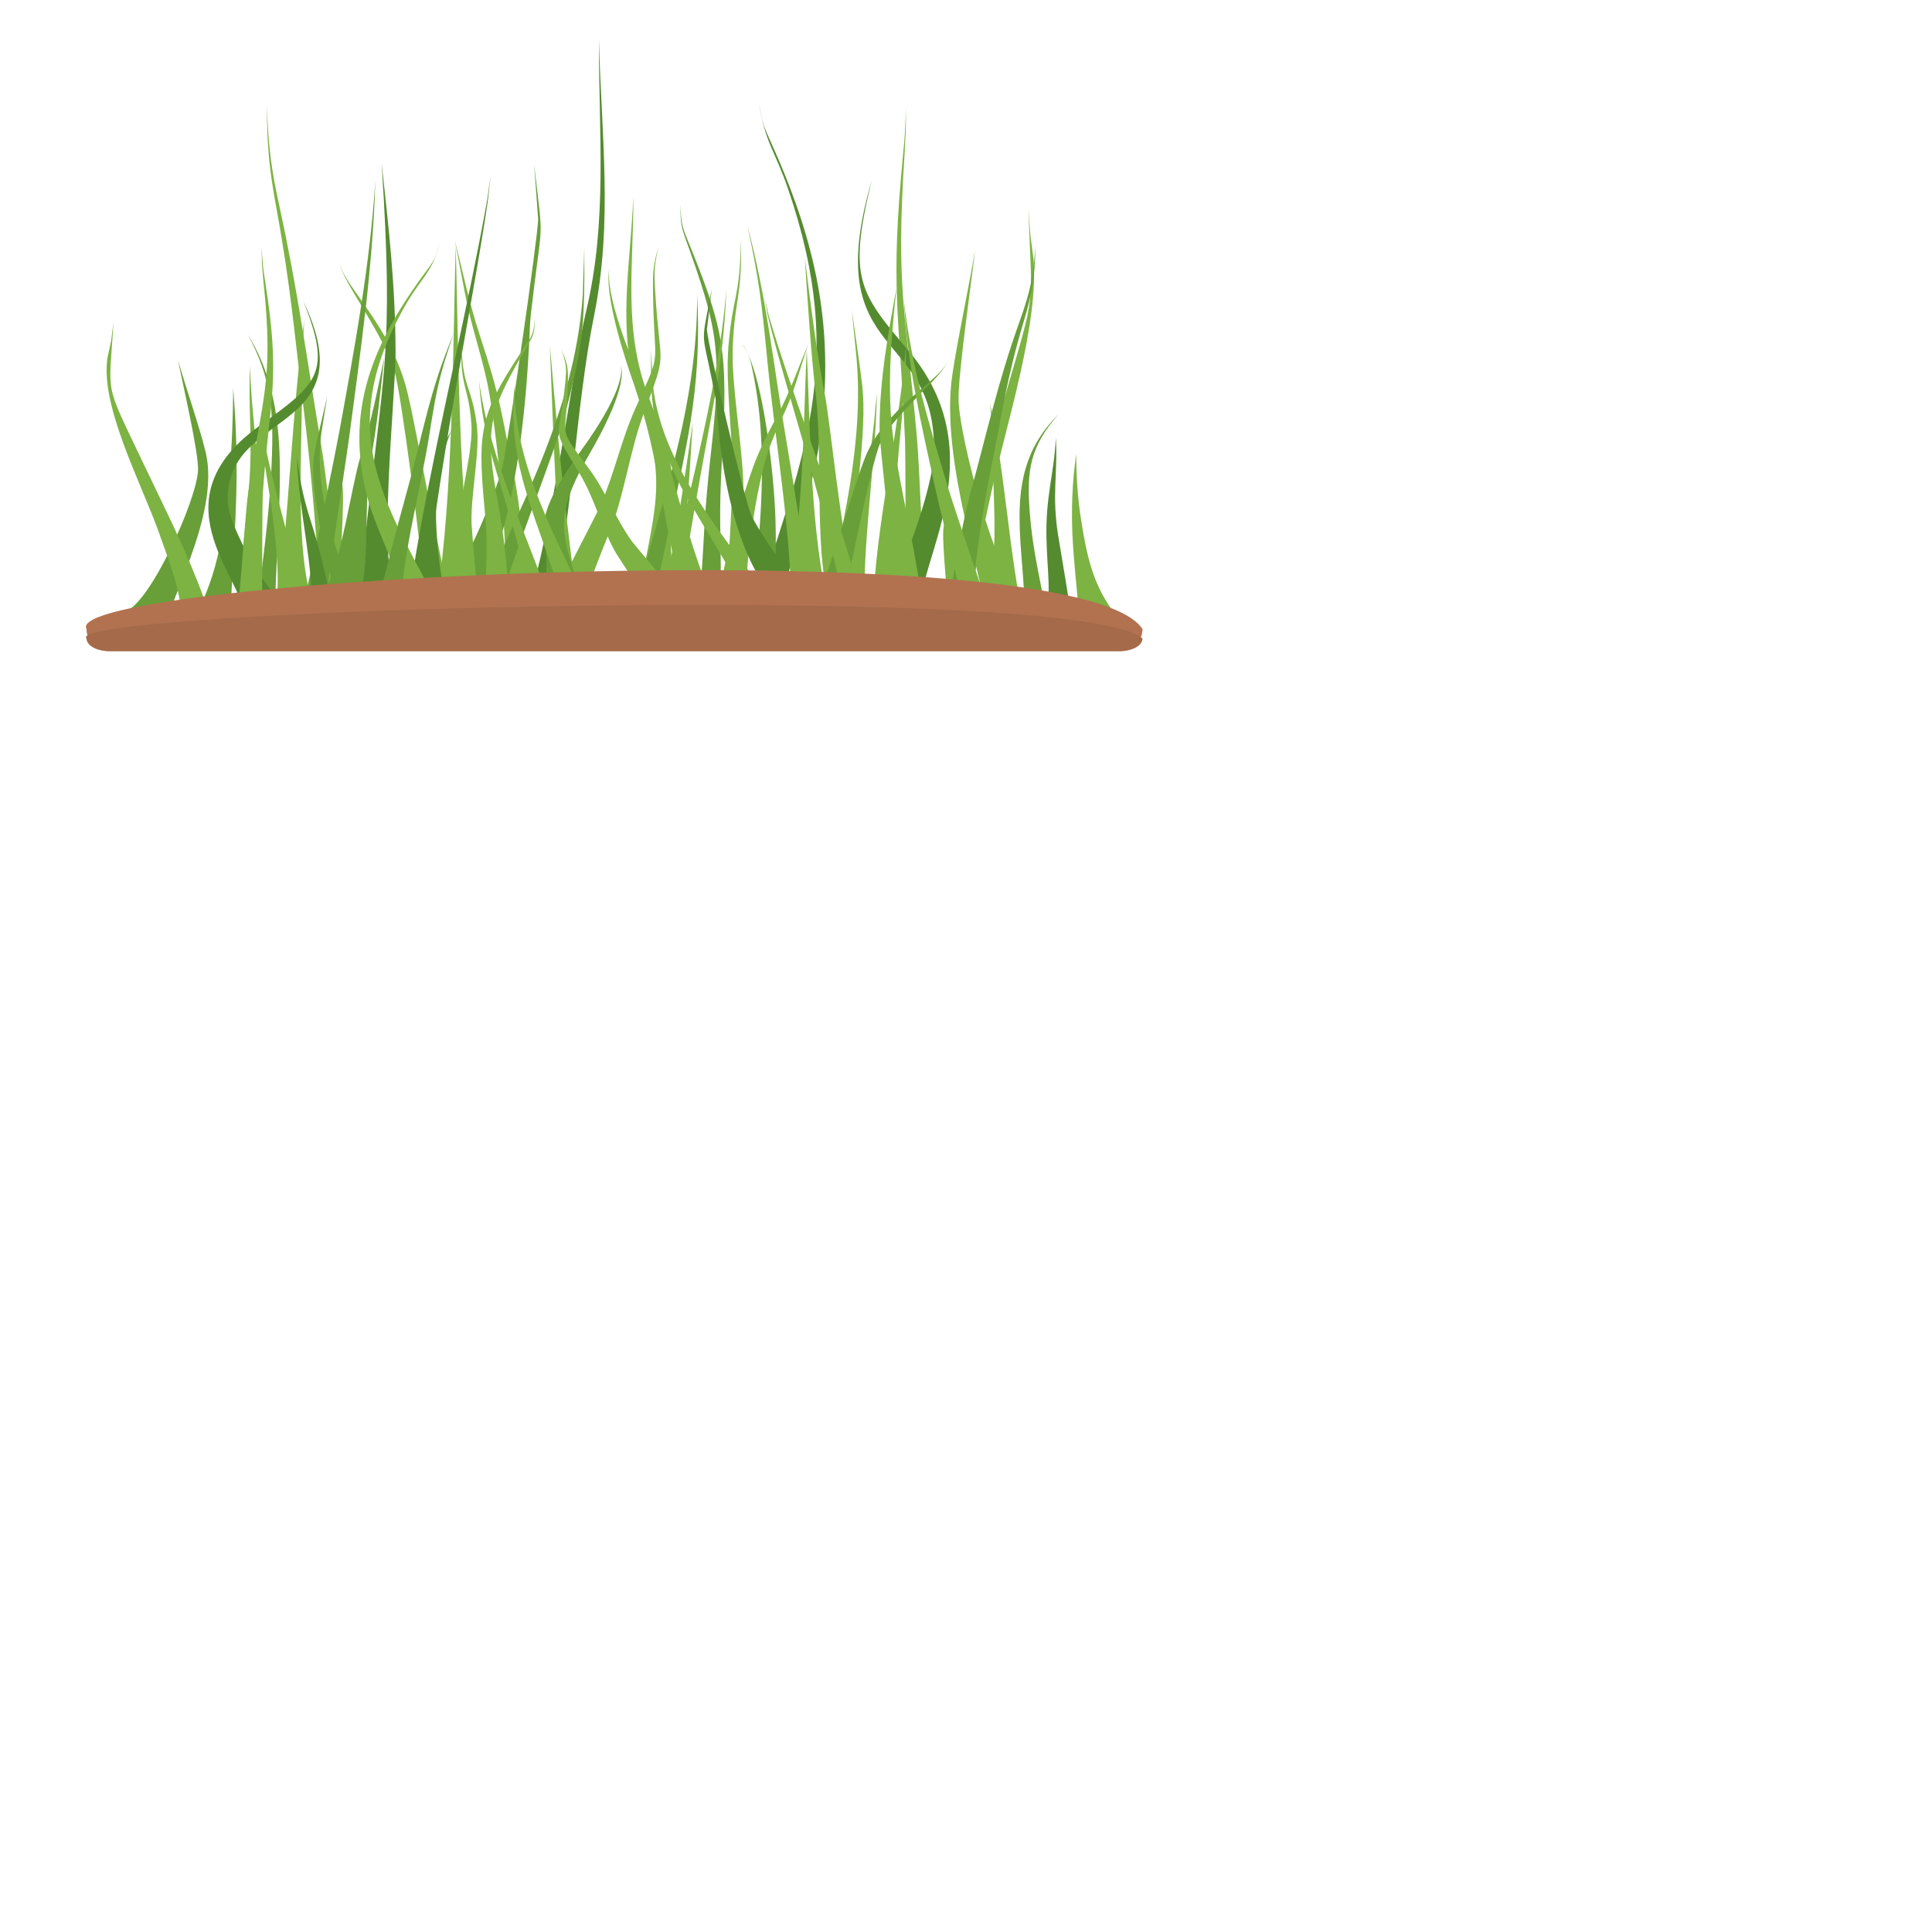 <?xml version="1.0" encoding="UTF-8" standalone="no"?>
<!-- Creator: CorelDRAW -->

<svg
   xml:space="preserve"
   width="2048px"
   height="2048px"
   style="shape-rendering:geometricPrecision; text-rendering:geometricPrecision; image-rendering:optimizeQuality; fill-rule:evenodd; clip-rule:evenodd"
   viewBox="0 0 2048 2048"
   version="1.1"
   id="svg207"
   sodipodi:docname="reshot-icon-grass-CPYSB7TR69.svg"
   inkscape:version="1.2.2 (b0a8486, 2022-12-01)"
   xmlns:inkscape="http://www.inkscape.org/namespaces/inkscape"
   xmlns:sodipodi="http://sodipodi.sourceforge.net/DTD/sodipodi-0.dtd"
   xmlns="http://www.w3.org/2000/svg"
   xmlns:svg="http://www.w3.org/2000/svg"><sodipodi:namedview
   id="namedview209"
   pagecolor="#ffffff"
   bordercolor="#000000"
   borderopacity="0.25"
   inkscape:showpageshadow="2"
   inkscape:pageopacity="0.0"
   inkscape:pagecheckerboard="0"
   inkscape:deskcolor="#d1d1d1"
   showgrid="false"
   inkscape:zoom="0.50146484"
   inkscape:cx="695.96105"
   inkscape:cy="704.93476"
   inkscape:window-width="1394"
   inkscape:window-height="1207"
   inkscape:window-x="80"
   inkscape:window-y="25"
   inkscape:window-maximized="0"
   inkscape:current-layer="Layer_x0020_1" />
 <defs
   id="defs7">
  <style
   type="text/css"
   id="style2">
   <![CDATA[
    .fil2 {fill:none}
    .fil3 {fill:#558B2F}
    .fil5 {fill:#689F38}
    .fil4 {fill:#7CB342}
    .fil1 {fill:#B0BEC5}
    .fil0 {fill:#CFD8DC}
    .fil7 {fill:#A46A4A;fill-rule:nonzero}
    .fil6 {fill:#B2724F;fill-rule:nonzero}
   ]]>
  </style>
   <clipPath
   id="id0">
    <path
   d="M1024 -0.001c565.539,0 1024,458.462 1024,1024 0,565.539 -458.462,1024 -1024,1024 -565.539,0 -1024,-458.462 -1024,-1024 0,-565.539 458.462,-1024 1024,-1024z"
   id="path4" />
   </clipPath>
 </defs>
 <g
   id="Layer_x0020_1"
   inkscape:label="Layer 1">
  
  
  
  <g
   id="_335848528"
   transform="translate(-372.908,-562.352)">
   <path
   id="_335853568"
   class="fil3"
   d="m 1198.24,1214.61 0.156,-0.709 c 13.593,-61.745 35.657,-137.671 41.743,-174.345 21.08,-127.064 -3.579,-224.736 -51.935,-330.651 -7.306,-16.002 -7.535,-20.112 -10.932,-38.032 6.91,43.778 16.754,50.134 31.013,91.722 63.665,185.674 14.98,284.849 -37.343,451.335 l -0.213,0.679 h 27.511 z" />
   <path
   id="_335853976"
   class="fil4"
   d="m 736.627,1214.61 -0.033,-0.205 c -9.902,-61.636 -15.125,-131.688 -23.453,-181.573 -14.608,-87.487 -24.498,-162.365 -43.518,-249.325 -9.615,-43.964 -11.856,-63.491 -14.036,-109.497 0.783,46.319 2.47,66.131 10.651,110.887 14.94,81.723 18.655,131.192 28.532,210.645 9.292,74.743 14.066,146.313 19.63,218.887 l 0.013,0.182 h 22.214 z" />
   <path
   id="_335854168"
   class="fil3"
   d="m 956.657,1214.61 0.099,-0.445 c 22.989,-101.643 26.18,-219.633 45.912,-317.262 20.19,-99.895 7.613,-191.668 5.141,-293.46 -0.338,99.81 9.42,193.347 -13.781,289.628 -13.55,56.228 -34.142,225.288 -64.339,321.124 l -0.131,0.416 h 27.099 z" />
   <path
   id="_335853280"
   class="fil4"
   d="m 1355.34,1214.61 -0.063,-0.88 c -4.971,-71.052 -7.521,-154.786 -10.322,-186.556 -12.086,-137.108 -22.552,-156.839 -13.169,-301.745 l 1.206,-23.623 0.46,-24.659 c -1.443,29.204 -1.174,27.608 -3.144,47.956 -14.04,145.032 -3.976,166.001 1.919,303.701 0.574,13.418 0.739,105.608 0.522,184.951 l -0,0.855 h 22.593 z" />
   <path
   id="_335853136"
   class="fil4"
   d="m 1452.11,1188.58 c -22.212,-14.701 -61.736,-159.536 -63.081,-201.899 -0.803,-25.325 13.752,-126.463 17.529,-158.981 -7.055,41.376 -18.354,93.038 -24.165,132.171 -13.754,92.602 38.016,228.572 33.997,253.392 l 35.721,-24.683 z" />
   <path
   id="_335853064"
   class="fil3"
   d="m 1348.42,1213.48 c -5.558,-53.219 81.423,-167.335 -11.949,-278.746 -51.945,-61.981 -65.387,-75.756 -39.574,-180.742 -56.378,193.845 70.015,153.893 65.982,289.63 -1.048,35.249 -34.787,131.394 -51.047,147.869 l 36.588,21.989 z" />
   <path
   id="_335852872"
   class="fil4"
   d="m 1276.88,1157.09 c 1.447,5.094 1.212,2.896 1.362,6.393 l -0.668,0.179 c -0.678,-0.79 -1.361,-2.04 -2.047,-3.686 l 1.353,-2.887 z m -1.353,2.887 c -10.592,-25.41 -21.977,-146.776 -28.367,-180.117 -9.202,-48.017 -15.009,-95.452 -21.145,-144.323 3.279,49.393 6.258,98.341 11.894,147.357 7.5,65.215 -2.668,181.323 16.99,221.084 l 20.628,-44.001 z" />
   <path
   id="_335852656"
   class="fil4"
   d="m 1289.42,1214.61 -0.027,-0.808 c -2.497,-77.102 11.734,-157.83 13.042,-235.57 -3.791,44.176 -5.623,58.316 -13.867,100.681 -8.353,42.919 -13.734,90.646 -20.83,134.913 l -0.126,0.784 h 21.809 z" />
   <path
   id="_335853328"
   class="fil5"
   d="m 1205.6,1229.71 c -1.304,-5.558 -2.447,-10.552 -3.454,-15.095 h -32.815 c -0.913,8.836 -1.808,17.673 -2.654,26.509 L 1205.6,1229.71 Z m -3.454,-15.095 -0.158,-0.712 c -10.804,-48.918 -5.218,-43.626 -7.149,-103.634 -1.322,-41.068 -12.509,-152.689 -35.283,-183.781 6.582,10.745 7.912,13.334 10.931,27.547 18.364,86.457 7.871,173.195 -1.087,259.903 l -0.069,0.677 h 32.815 z" />
   <path
   id="_335852848"
   class="fil5"
   d="m 1136.01,1214.61 0.031,-0.64 c 0.555,-11.295 0.916,-22.244 0.934,-32.541 0.096,-58.559 -2.176,-73.495 1.212,-131.404 6.917,-118.253 2.25,-138.552 -38.417,-238.232 -4.916,-12.051 -4.887,-19.088 -5.567,-32.717 0.177,13.916 -0.09,20.954 4.443,33.602 35.906,100.15 40.214,120.725 27.32,235.03 -9.699,85.97 -5.774,114.387 -14.742,166.288 l -0.107,0.613 h 24.893 z" />
   <path
   id="_335852968"
   class="fil4"
   d="m 1089.71,1192.57 c -20.328,-120.209 23.767,-88.689 -38.699,-229.856 -9.624,-21.748 -36.425,-87.007 -32.124,-116.199 -5.94,28.964 17.425,98.837 25.663,122.163 35.837,101.458 26.228,115.647 5.417,224.91 l 39.743,-1.018 z" />
   <path
   id="_335852944"
   class="fil4"
   d="m 989.105,1228.2 c -0.97,-3.326 -0.918,-7.997 -0.117,-13.582 h -30.308 l 30.425,13.582 z m -0.117,-13.582 0.073,-0.481 c 4.462,-29.832 29.702,-84.997 35.424,-102.537 12.163,-37.298 17.75,-75.646 30.312,-109.584 26.725,-72.194 17.772,-44.063 12.589,-131.706 -1.328,-22.437 -0.683,-26.255 3.558,-47.316 -5.265,20.876 -6.072,24.725 -5.837,47.502 0.888,85.98 11.034,59 -18.57,124.665 -15.337,34.019 -21.852,68.008 -37.603,104.224 -1.863,4.284 -56.88,111.117 -57.737,111.893 l 6.483,2.894 1,0.446 h 30.308 z" />
   <path
   id="_335853016"
   class="fil4"
   d="m 942.389,1233.03 c -0.859,-1.815 -2.119,-8.561 -3.638,-18.418 h -31.616 c -1.022,8.405 -2.485,15.26 -4.479,20.048 l 39.732,-1.63 z m -3.638,-18.418 -0.065,-0.425 c -5.895,-38.425 -15.63,-122.987 -21.084,-149.401 -14.066,-68.123 -13.545,-78.256 -35.852,-146.252 -11.254,-34.306 -17.911,-66.353 -26.792,-101.818 0,0 3.248,17.167 10.431,54.639 7.543,39.343 16.279,60.612 24.109,97.109 8.952,41.744 24.972,184.573 17.686,245.758 l -0.048,0.391 h 31.616 z" />
   <path
   id="_335853400"
   class="fil5"
   d="m 840.55,1233.76 c 8.414,-4.564 16.07,-11.079 23.042,-19.143 h -23.036 l -0.006,19.143 z m 23.042,-19.143 0.289,-0.345 c 47.7,-55.615 63.131,-184.147 68.272,-260.065 4.159,-61.427 0.265,-33.497 6.778,-86.307 9.315,-75.503 9.531,-48.977 0.206,-131.158 l 4.232,57.987 c -0.076,17.887 -32.451,241.436 -38.536,265.472 -5.011,19.799 -46.069,127.077 -64.266,120.749 l -0.012,33.347 v 0.319 h 23.036 z m -23.024,-33.666 c -0.15,-0.053 -0.302,-0.091 -0.448,-0.158 -0.338,-1.755 -0.266,-0.641 0.449,-3.307 l -0.001,3.465 z" />
   <path
   id="_335852512"
   class="fil4"
   d="m 854.795,1214.61 -0.093,-0.334 c -18.313,-66.047 -38.947,-190.919 -49.91,-236.022 -16.955,-69.741 -67.059,-112.609 -71.672,-136.45 2.842,19.349 47.217,74.93 58.631,116.613 6.425,23.463 26.874,176.509 33.919,255.892 l 0.027,0.302 h 29.098 z" />
   <path
   id="_335852200"
   class="fil4"
   d="M 875.868,1197.75 C 858.891,1084.56 859.21,940.37 855.994,822.959 852.776,940.37 853.095,1084.56 836.119,1197.75 Z" />
   <path
   id="_335852464"
   class="fil3"
   d="m 793.684,1192.11 c -21.611,-25.779 -1.315,-209.234 -1.457,-256.581 -0.217,-71.07 -7.153,-130.787 -14.8,-200.356 13.587,206.608 1.098,220.857 -18.941,411.782 -3.834,36.527 0.182,42.318 -1.747,65.907 l 36.946,-20.752 z" />
   <path
   id="_335852560"
   class="fil4"
   d="m 734.164,1222.72 c -0.57,-1.574 -0.953,-4.371 -1.187,-8.11 h -15.243 l 16.43,8.11 z m -1.187,-8.11 -0.014,-0.202 c -1.668,-27.48 4.537,-105.168 3.426,-132.188 l -3.269,-38.124 c -1.322,36.148 -10.391,143.379 -36.489,160.1 l 20.728,10.229 0.374,0.184 h 15.243 z" />
   <path
   id="_335852152"
   class="fil4"
   d="m 715.398,1213.46 1.931,-7.84 c 10.332,-41.968 20.432,-117.345 15.791,-161.521" />
   <path
   id="_335851984"
   class="fil4"
   d="m 705.081,1204 c -19.903,-57.321 -11.888,-161.288 -12.213,-226.061 -0.164,-32.545 0.534,-44.972 2.594,-76.539 -13.395,101.368 -16.335,210.852 -29.557,312.12 l 39.176,-9.52 z" />
   <path
   id="_335852224"
   class="fil4"
   d="m 647.845,1214.61 -0.019,-0.109 c -6.64,-38.774 -2.424,-70.026 -1.753,-120.134 0.816,-60.825 -6.704,-91.349 -8.207,-144.362 -1.958,54.389 3.908,81.478 -2.296,143.075 -4.519,44.846 -8.409,81.108 -11.876,121.446 l -0.008,0.083 h 24.16 z" />
   <path
   id="_335852008"
   class="fil5"
   d="m 616.444,1236.46 c 0.203,-7.503 0.452,-14.767 0.735,-21.843 h -37.12 l -0.521,0.943 36.906,20.901 z m 0.735,-21.843 0.002,-0.076 c 2.955,-74.109 9.493,-127.224 5.008,-210.747 l -2.046,-30.259 c -0.428,34.091 -1.152,61.245 -4.473,95.297 -5.392,55.265 -11.278,101.734 -35.593,145.748 l -0.019,0.035 h 37.12 z" />
   <path
   id="_335852440"
   class="fil4"
   d="m 1323.56,1214.61 c -0.055,-0.276 -0.106,-0.565 -0.159,-0.846 -12.661,-66.215 7.39,-213.088 9.294,-252.535 l 0.756,-33.177 c -7.442,89.347 -28.336,172.363 -34.234,260.113 -0.645,9.601 -0.777,18.07 -0.574,25.626 l 0.024,0.819 h 24.894 z" />
   <path
   id="_335852296"
   class="fil4"
   d="m 1403.11,1214.61 0.02,-0.932 c 0.989,-42.09 8.492,-74 20.2,-127.625 15.585,-71.388 51.664,-182.225 44.926,-250.923 l -3.171,-24.041 -2.045,-27.307 c 3.824,109.116 8.873,82.801 -24.829,198.74 -26.584,91.454 -44,145.782 -61.396,231.186 l -0.184,0.904 h 26.479 z" />
   <path
   id="_335851816"
   class="fil4"
   d="m 986.689,1214.61 -0.074,-0.477 c -4.518,-29.303 -7.636,-58.416 -10.548,-81.65 -7.933,-63.245 -14.654,-140.11 -20.315,-204.431 3.684,95.499 7.266,191.064 14.531,286.099 l 0.035,0.46 h 16.371 z" />
   <path
   id="_335851696"
   class="fil4"
   d="m 1091.49,1214.61 0.082,-0.593 c 14.004,-103.782 37.38,-216.73 42.262,-250.25 5.327,-36.576 7.435,-58.395 9.104,-95.304 -9.335,115.302 -45.212,232.367 -68.352,345.573 l -0.117,0.574 h 17.021 z" />
   <path
   id="_335851624"
   class="fil5"
   d="m 897.631,1214.61 0.123,-0.38 c 26.895,-82.912 64.112,-176.067 73.064,-209.136 21.167,-78.186 21.748,-98.921 21.485,-180.54 l -1.607,50.102 c -8.551,127.538 -71.85,233.595 -116.522,339.597 l -0.149,0.357 h 23.605 z" />
   <path
   id="_335851360"
   class="fil3"
   d="m 821.402,1214.61 0.028,-0.298 c 14.146,-149.068 51.495,-322.702 68.551,-438.624 1.645,-11.183 0.78,-14.708 3.744,-26.407 -3.326,11.537 -2.559,15.051 -4.548,26.104 -20.44,113.537 -49.264,230.189 -70.5,346.568 -5.842,32.017 -10.638,62.481 -14.985,92.379 l -0.039,0.279 h 17.748 z" />
   <path
   id="_335851312"
   class="fil5"
   d="m 716.101,1214.61 0.024,-0.183 c 9.175,-73.058 23.767,-164.418 27.357,-191.767 11.663,-88.814 24.785,-178.212 27.299,-268.673 -5.705,89.93 -22.172,178.056 -38.062,265.285 -4.421,24.262 -24.045,120.533 -40.305,195.181 l -0.034,0.157 h 23.723 z" />
   <path
   id="_335851456"
   class="fil5"
   d="m 664.079,1214.61 0.001,-0.126 c 0.118,-13.716 1.09,-29.154 1.87,-49.861 3.373,-89.701 14.332,-175.865 -30.3,-247.546 24.663,45.817 27.719,79.74 25.189,137.017 -2.843,64.41 -10.815,107.127 -15.644,160.41 l -0.009,0.106 h 18.893 z" />
   <path
   id="_335851192"
   class="fil5"
   d="m 1063.38,1214.61 0.085,-0.561 c 3.958,-25.867 10.41,-51.493 15.421,-75.886 20.278,-98.732 38.449,-159.246 33.042,-263.429 0.518,120.344 -39.853,228.651 -70.831,339.338 l -0.15,0.537 h 22.433 z" />
   <path
   id="_335851432"
   class="fil4"
   d="m 1160.75,1214.61 -0.01,-0.667 c -0.537,-57.461 1.095,-117.404 -0.038,-143.188 -1.858,-42.279 -12.549,-102.739 -11.08,-139.636 2.168,-54.477 9.996,-51.49 8.823,-115.975 -1.291,66.034 -8.783,58.636 -13.448,115.486 -3.175,38.688 4.871,95.887 4.545,140.125 -0.061,8.242 -3.675,76.204 -7.355,143.208 l -0.035,0.647 h 18.595 z" />
   <path
   id="_335851144"
   class="fil4"
   d="m 1236.08,1214.61 -0.118,-0.75 c -9.85,-62.205 -19.329,-124.473 -30.026,-187.353 -14.186,-83.402 -19.459,-143.479 -40.847,-225.476 12.96,60.171 15.38,83.397 21.365,144.875 8.398,86.256 25.005,178.761 25.694,267.981 l 0.01,0.723 h 23.926 z" />
   <path
   id="_335851480"
   class="fil4"
   d="m 1263.64,1214.61 0.11,-0.779 c 12.463,-88.428 27.263,-183.176 24,-233.368 -0.83,-12.768 -3.17,-28.197 -11.9,-90.046 l 5.133,52.817 c 7.486,87.502 -14.698,180.095 -36.536,270.619 l -0.182,0.758 h 19.375 z" />
   <path
   id="_335850520"
   class="fil5"
   d="m 506.459,1210.32 c 26.887,-10.855 74.733,-117.804 76.361,-149.086 0.973,-18.7 -16.646,-93.383 -21.22,-117.396 8.541,30.554 22.219,68.702 29.255,97.598 16.649,68.38 -46.02,168.783 -41.154,187.11 l -43.241,-18.227 z" />
   <path
   id="_335850808"
   class="fil3"
   d="m 631.971,1220.71 c 6.728,-39.299 -98.565,-123.565 14.463,-205.833 62.881,-45.769 79.153,-55.939 47.906,-133.463 68.248,143.139 -84.752,113.637 -79.873,213.869 1.268,26.028 42.112,97.023 61.795,109.189 l -44.29,16.238 z" />
   <path
   id="_335850736"
   class="fil5"
   d="m 718.577,1179.07 c -1.752,3.762 -1.467,2.139 -1.649,4.721 l 0.809,0.133 c 0.821,-0.583 1.648,-1.507 2.478,-2.722 L 718.577,1179.07 Z m 1.638,2.132 c 12.822,-18.763 26.603,-108.383 34.338,-133.003 11.14,-35.456 18.169,-70.484 25.597,-106.57 -3.969,36.472 -7.576,72.617 -14.398,108.81 -9.079,48.156 3.23,133.893 -20.567,163.253 l -24.971,-32.491 z" />
   <path
   id="_335850424"
   class="fil3"
   d="m 703.39,1221.55 0.034,-0.597 c 3.021,-56.934 -14.205,-116.545 -15.789,-173.949 4.59,32.62 6.808,43.061 16.787,74.344 10.111,31.692 16.626,66.934 25.215,99.623 l 0.152,0.579 h -26.4 z" />
   <path
   id="_335850400"
   class="fil3"
   d="m 804.862,1232.7 c 1.578,-4.106 2.962,-7.792 4.181,-11.146 h 39.723 c 1.104,6.524 2.187,13.05 3.213,19.574 l -47.117,-8.428 z m 4.181,-11.146 0.19,-0.526 c 13.078,-36.123 6.318,-32.216 8.655,-76.526 1.6,-30.326 15.142,-112.749 42.711,-135.708 -7.969,7.935 -9.578,9.846 -13.232,20.341 -22.23,63.841 -9.528,127.891 1.315,191.919 l 0.084,0.5 h -39.723 z" />
   <path
   id="_335850664"
   class="fil4"
   d="m 889.099,1221.55 -0.038,-0.474 c -0.673,-8.34 -1.11,-16.424 -1.13,-24.028 -0.117,-43.241 2.633,-54.27 -1.467,-97.031 -8.374,-87.32 -2.725,-102.31 46.502,-175.915 5.95,-8.9 5.917,-14.095 6.739,-24.16 -0.215,10.276 0.11,15.474 -5.379,24.813 -43.465,73.954 -48.68,89.146 -33.071,173.551 11.74,63.483 6.99,84.467 17.845,122.791 l 0.13,0.452 h -30.132 z" />
   <path
   id="_335850544"
   class="fil5"
   d="m 945.15,1205.27 c 24.606,-88.765 -28.77,-65.49 46.845,-169.73 11.65,-16.059 44.094,-64.249 38.887,-85.804 7.191,21.387 -21.092,72.983 -31.065,90.207 -43.381,74.919 -31.749,85.396 -6.556,166.078 l -48.11,-0.751 z" />
   <path
   id="_335850688"
   class="fil4"
   d="m 1066.93,1231.58 c 1.174,-2.457 1.11,-5.905 0.141,-10.029 h 36.689 L 1066.93,1231.58 Z m 0.141,-10.029 -0.089,-0.355 c -5.401,-22.029 -35.956,-62.763 -42.881,-75.716 -14.724,-27.541 -21.485,-55.858 -36.693,-80.92 -32.35,-53.309 -21.514,-32.537 -15.24,-97.254 1.606,-16.567 0.827,-19.387 -4.306,-34.938 6.373,15.415 7.351,18.258 7.065,35.075 -1.075,63.49 -13.356,43.567 22.48,92.056 18.566,25.121 26.452,50.218 45.521,76.962 2.254,3.163 68.854,82.05 69.892,82.623 l -7.848,2.138 -1.212,0.33 h -36.689 z" />
   <path
   id="_335851096"
   class="fil4"
   d="m 1123.48,1235.15 c 1.039,-1.341 2.565,-6.322 4.403,-13.6 h 38.273 c 1.237,6.207 3.008,11.268 5.421,14.804 L 1123.48,1235.15 Z m 4.403,-13.6 0.079,-0.314 c 7.136,-28.374 18.921,-90.816 25.523,-110.321 17.028,-50.303 16.397,-57.787 43.4,-107.997 13.624,-25.332 21.684,-48.997 32.433,-75.185 0,0 -3.931,12.678 -12.627,40.348 -9.13,29.052 -19.707,44.757 -29.184,71.707 -10.837,30.824 -30.229,136.293 -21.41,181.474 l 0.059,0.288 h -38.273 z" />
   <path
   id="_335850904"
   class="fil3"
   d="m 1246.76,1235.68 c -10.186,-3.37 -19.454,-8.18 -27.894,-14.135 h 27.886 l 0.01,14.135 z m -27.894,-14.135 -0.351,-0.254 c -57.741,-41.068 -76.421,-135.979 -82.644,-192.039 -5.034,-45.359 -0.32,-24.735 -8.206,-63.73 -11.276,-55.753 -11.537,-36.165 -0.248,-96.85 l -5.124,42.82 c 0.093,13.207 39.283,178.282 46.649,196.03 6.067,14.62 55.768,93.836 77.796,89.164 l 0.014,24.624 v 0.236 h -27.886 z m 27.872,-24.86 c 0.182,-0.039 0.366,-0.067 0.543,-0.117 0.409,-1.296 0.321,-0.474 -0.544,-2.442 l 0,2.559 z" />
   <path
   id="_335850592"
   class="fil5"
   d="m 1229.52,1221.55 0.113,-0.247 c 22.167,-48.771 47.146,-140.98 60.417,-174.284 20.523,-51.498 81.177,-83.153 86.759,-100.759 -3.441,14.288 -57.156,55.331 -70.975,86.109 -7.778,17.326 -32.53,130.338 -41.06,188.955 l -0.033,0.225 h -35.222 z" />
   <path
   id="_335850136"
   class="fil4"
   d="m 1204.01,1209.1 c 20.55,-83.582 20.164,-190.055 24.058,-276.754 3.894,86.699 3.508,193.172 24.058,276.754 z" />
   <path
   id="_335850160"
   class="fil4"
   d="m 1303.5,1204.93 c 26.16,-19.036 1.591,-154.504 1.765,-189.464 0.261,-52.481 8.658,-96.576 17.916,-147.947 -16.449,152.563 -1.33,163.084 22.929,304.068 4.641,26.972 -0.221,31.248 2.114,48.667 L 1303.5,1204.931 Z" />
   <path
   id="_335849704"
   class="fil4"
   d="m 1375.54,1227.54 c 0.691,-1.162 1.154,-3.228 1.437,-5.988 h 18.452 z m 1.437,-5.988 0.016,-0.149 c 2.018,-20.291 -5.491,-77.659 -4.147,-97.611 l 3.957,-28.152 c 1.599,26.693 12.58,105.874 44.171,118.221 l -25.091,7.553 -0.454,0.137 h -18.452 z" />
   <path
   id="_335850064"
   class="fil4"
   d="m 1398.26,1220.7 -2.336,-5.79 c -12.509,-30.99 -24.733,-86.65 -19.117,-119.27" />
   <path
   id="_335849608"
   class="fil4"
   d="m 1410.75,1213.71 c 24.092,-42.327 14.391,-119.099 14.783,-166.928 0.198,-24.033 -0.646,-33.208 -3.139,-56.519 16.214,74.854 19.773,155.698 35.78,230.477 l -47.424,-7.03 z" />
   <path
   id="_335849584"
   class="fil3"
   d="m 1480.04,1221.55 0.024,-0.08 c 8.039,-28.632 2.934,-51.709 2.121,-88.709 -0.987,-44.915 8.117,-67.454 9.935,-106.599 2.37,40.161 -4.731,60.164 2.78,105.65 5.469,33.116 10.18,59.891 14.376,89.678 l 0.01,0.061 H 1480.04 Z" />
   <path
   id="_335850328"
   class="fil4"
   d="m 1518.05,1237.68 c -0.247,-5.541 -0.549,-10.904 -0.891,-16.129 h 44.935 l 0.631,0.696 -44.675,15.434 z m -0.891,-16.129 -0,-0.055 c -3.576,-54.724 -11.489,-93.945 -6.061,-155.62 l 2.477,-22.344 c 0.517,25.173 1.394,45.224 5.415,70.37 6.526,40.808 13.651,75.122 43.084,107.623 l 0.024,0.026 h -44.935 z" />
   <path
   id="_335850232"
   class="fil4"
   d="m 662.066,1221.55 c 0.066,-0.204 0.128,-0.417 0.193,-0.625 15.327,-48.894 -8.946,-157.349 -11.251,-186.477 l -0.915,-24.498 c 9.009,65.975 34.302,127.277 41.443,192.073 0.781,7.089 0.94,13.343 0.694,18.922 l -0.028,0.605 h -30.135 z" />
   <path
   id="_335850304"
   class="fil4"
   d="m 565.766,1221.55 -0.025,-0.687 c -1.196,-31.081 -10.279,-54.644 -24.452,-94.243 -18.866,-52.715 -62.539,-134.56 -54.384,-185.287 l 3.839,-17.752 2.476,-20.165 c -4.63,80.574 -10.741,61.142 30.055,146.753 32.181,67.532 53.263,107.649 74.322,170.713 l 0.223,0.667 h -32.054 z" />
   <path
   id="_335849848"
   class="fil4"
   d="m 1069.86,1221.55 0.09,-0.353 c 5.468,-21.638 9.242,-43.135 12.769,-60.291 9.602,-46.702 17.739,-103.461 24.591,-150.957 -4.457,70.518 -8.794,141.085 -17.589,211.262 l -0.043,0.339 H 1069.86 Z" />
   <path
   id="_335849176"
   class="fil4"
   d="m 813.764,1221.55 -0.19,-0.523 c -16.454,-45.593 -43.163,-101.659 -50.529,-128.74 -25.519,-93.828 4.332,-165.95 62.869,-244.16 8.844,-11.816 9.12,-14.851 13.233,-28.084 -8.365,32.327 -20.281,37.02 -37.542,67.73 -77.068,137.106 -18.134,210.339 45.204,333.275 l 0.259,0.502 H 813.764 Z" />
   <path
   id="_335849008"
   class="fil5"
   d="m 1372.56,1221.55 0.04,-0.152 c 11.987,-45.513 18.311,-97.241 28.391,-134.078 17.682,-64.602 29.655,-119.894 52.678,-184.107 11.641,-32.464 14.353,-46.884 16.991,-80.855 -0.947,34.204 -2.988,48.834 -12.894,81.881 -18.085,60.346 -22.581,96.875 -34.538,155.545 -11.248,55.192 -17.027,108.04 -23.761,161.63 l -0.017,0.135 h -26.891 z" />
   <path
   id="_335849104"
   class="fil4"
   d="m 1106.21,1221.55 -0.12,-0.33 c -27.828,-75.056 -31.691,-162.181 -55.577,-234.273 -24.439,-73.765 -9.216,-141.532 -6.224,-216.697 0.41,73.702 -11.402,142.771 16.683,213.867 16.403,41.519 41.33,166.357 77.884,237.125 l 0.16,0.307 h -32.805 z" />
   <path
   id="_335849416"
   class="fil4"
   d="m 623.597,1221.55 0.077,-0.65 c 6.018,-52.466 9.104,-114.298 12.494,-137.758 14.632,-101.243 27.3,-115.813 15.943,-222.815 l -1.46,-17.444 -0.557,-18.208 c 1.748,21.565 1.422,20.386 3.808,35.411 16.995,107.095 4.812,122.58 -2.324,224.26 -0.694,9.908 -0.894,77.984 -0.632,136.573 l 0.002,0.631 h -27.35 z" />
   <path
   id="_335848912"
   class="fil4"
   d="m 942.989,1221.55 -0.097,-0.438 c -16.955,-76.635 -45.25,-160.038 -51.161,-184.79 -6.449,-27.009 -9.001,-43.121 -11.021,-70.375 11.302,85.141 54.73,171.585 82.742,255.179 l 0.142,0.424 h -20.605 z" />
   <path
   id="_335849536"
   class="fil4"
   d="m 1177.66,1221.55 -0.149,-0.281 c -32.558,-61.225 -77.61,-130.012 -88.447,-154.43 -25.622,-57.733 -26.327,-73.045 -26.008,-133.315 l 1.944,36.997 c 10.352,94.177 86.976,172.492 141.053,250.766 l 0.181,0.263 h -28.574 z" />
   <path
   id="_335848816"
   class="fil4"
   d="m 1269.94,1221.55 -0.035,-0.22 c -17.124,-110.076 -62.335,-238.291 -82.982,-323.889 -1.993,-8.258 -0.944,-10.861 -4.532,-19.5 4.025,8.519 3.097,11.114 5.505,19.276 24.744,83.838 59.635,169.976 85.342,255.913 7.072,23.642 12.879,46.137 18.139,68.215 l 0.048,0.205 H 1269.94 Z" />
   <path
   id="_335849368"
   class="fil4"
   d="m 1397.41,1221.55 -0.028,-0.136 c -11.106,-53.947 -28.77,-121.409 -33.117,-141.605 -14.118,-65.582 -30.002,-131.596 -33.045,-198.393 6.906,66.406 26.839,131.479 46.076,195.892 5.35,17.916 29.106,89.004 48.789,144.125 l 0.041,0.117 h -28.716 z" />
   <path
   id="_335849128"
   class="fil5"
   d="m 1460.38,1221.55 -0,-0.093 c -0.142,-10.128 -1.319,-21.528 -2.263,-36.819 -4.083,-66.237 -17.348,-129.862 36.679,-182.795 -29.856,33.833 -33.555,58.882 -30.492,101.177 3.441,47.562 13.092,79.106 18.937,118.45 l 0.013,0.079 H 1460.38 Z" />
   <path
   id="_335849248"
   class="fil4"
   d="m 977.023,1221.55 -0.103,-0.415 c -4.792,-19.101 -12.602,-38.023 -18.667,-56.035 -24.548,-72.906 -46.543,-117.591 -39.999,-194.522 -0.627,88.864 48.242,168.841 85.742,250.575 l 0.183,0.397 h -27.156 z" />
   <path
   id="_335848840"
   class="fil4"
   d="m 859.153,1221.55 0.008,-0.494 c 0.651,-42.43 -1.325,-86.693 0.046,-105.732 2.249,-31.219 15.19,-75.865 13.413,-103.11 -2.624,-40.227 -12.1,-38.021 -10.681,-85.638 1.563,48.762 10.632,43.298 16.279,85.278 3.843,28.569 -5.896,70.805 -5.502,103.471 0.074,6.086 4.45,56.271 8.903,105.748 l 0.044,0.478 h -22.511 z" />
   <path
   id="_335848072"
   class="fil5"
   d="m 767.957,1221.55 0.144,-0.554 c 11.924,-45.933 23.398,-91.913 36.347,-138.345 17.173,-61.586 23.556,-105.949 49.446,-166.498 -15.687,44.433 -18.618,61.583 -25.861,106.98 -10.166,63.693 -30.27,132.001 -31.103,197.883 l -0.008,0.534 h -28.964 z" />
   <path
   id="_335848120"
   class="fil5"
   d="m 734.595,1221.55 -0.132,-0.576 c -15.086,-65.296 -33.002,-135.261 -29.053,-172.324 1.005,-9.428 3.837,-20.82 14.405,-66.491 l -6.214,39.001 c -9.061,64.613 17.791,132.985 44.229,199.831 l 0.22,0.56 h -23.454 z" />
   <path
   id="_335848720"
   class="fil6"
   d="m 464.631,1229.14 c 0,12.928 10.599,23.41 23.674,23.41 h 1072.02 c 13.075,0 23.674,-10.481 23.674,-23.41 -70.831,-108.499 -1149.76,-53.459 -1119.37,0 z" />
   <path
   id="_335848480"
   class="fil7"
   d="m 464.631,1239.18 c 0,7.388 10.599,13.376 23.674,13.376 h 1072.02 c 13.075,0 23.674,-5.988 23.674,-13.376 -70.831,-61.996 -1149.76,-30.547 -1119.37,0 z" />
  </g>
 </g>
</svg>
